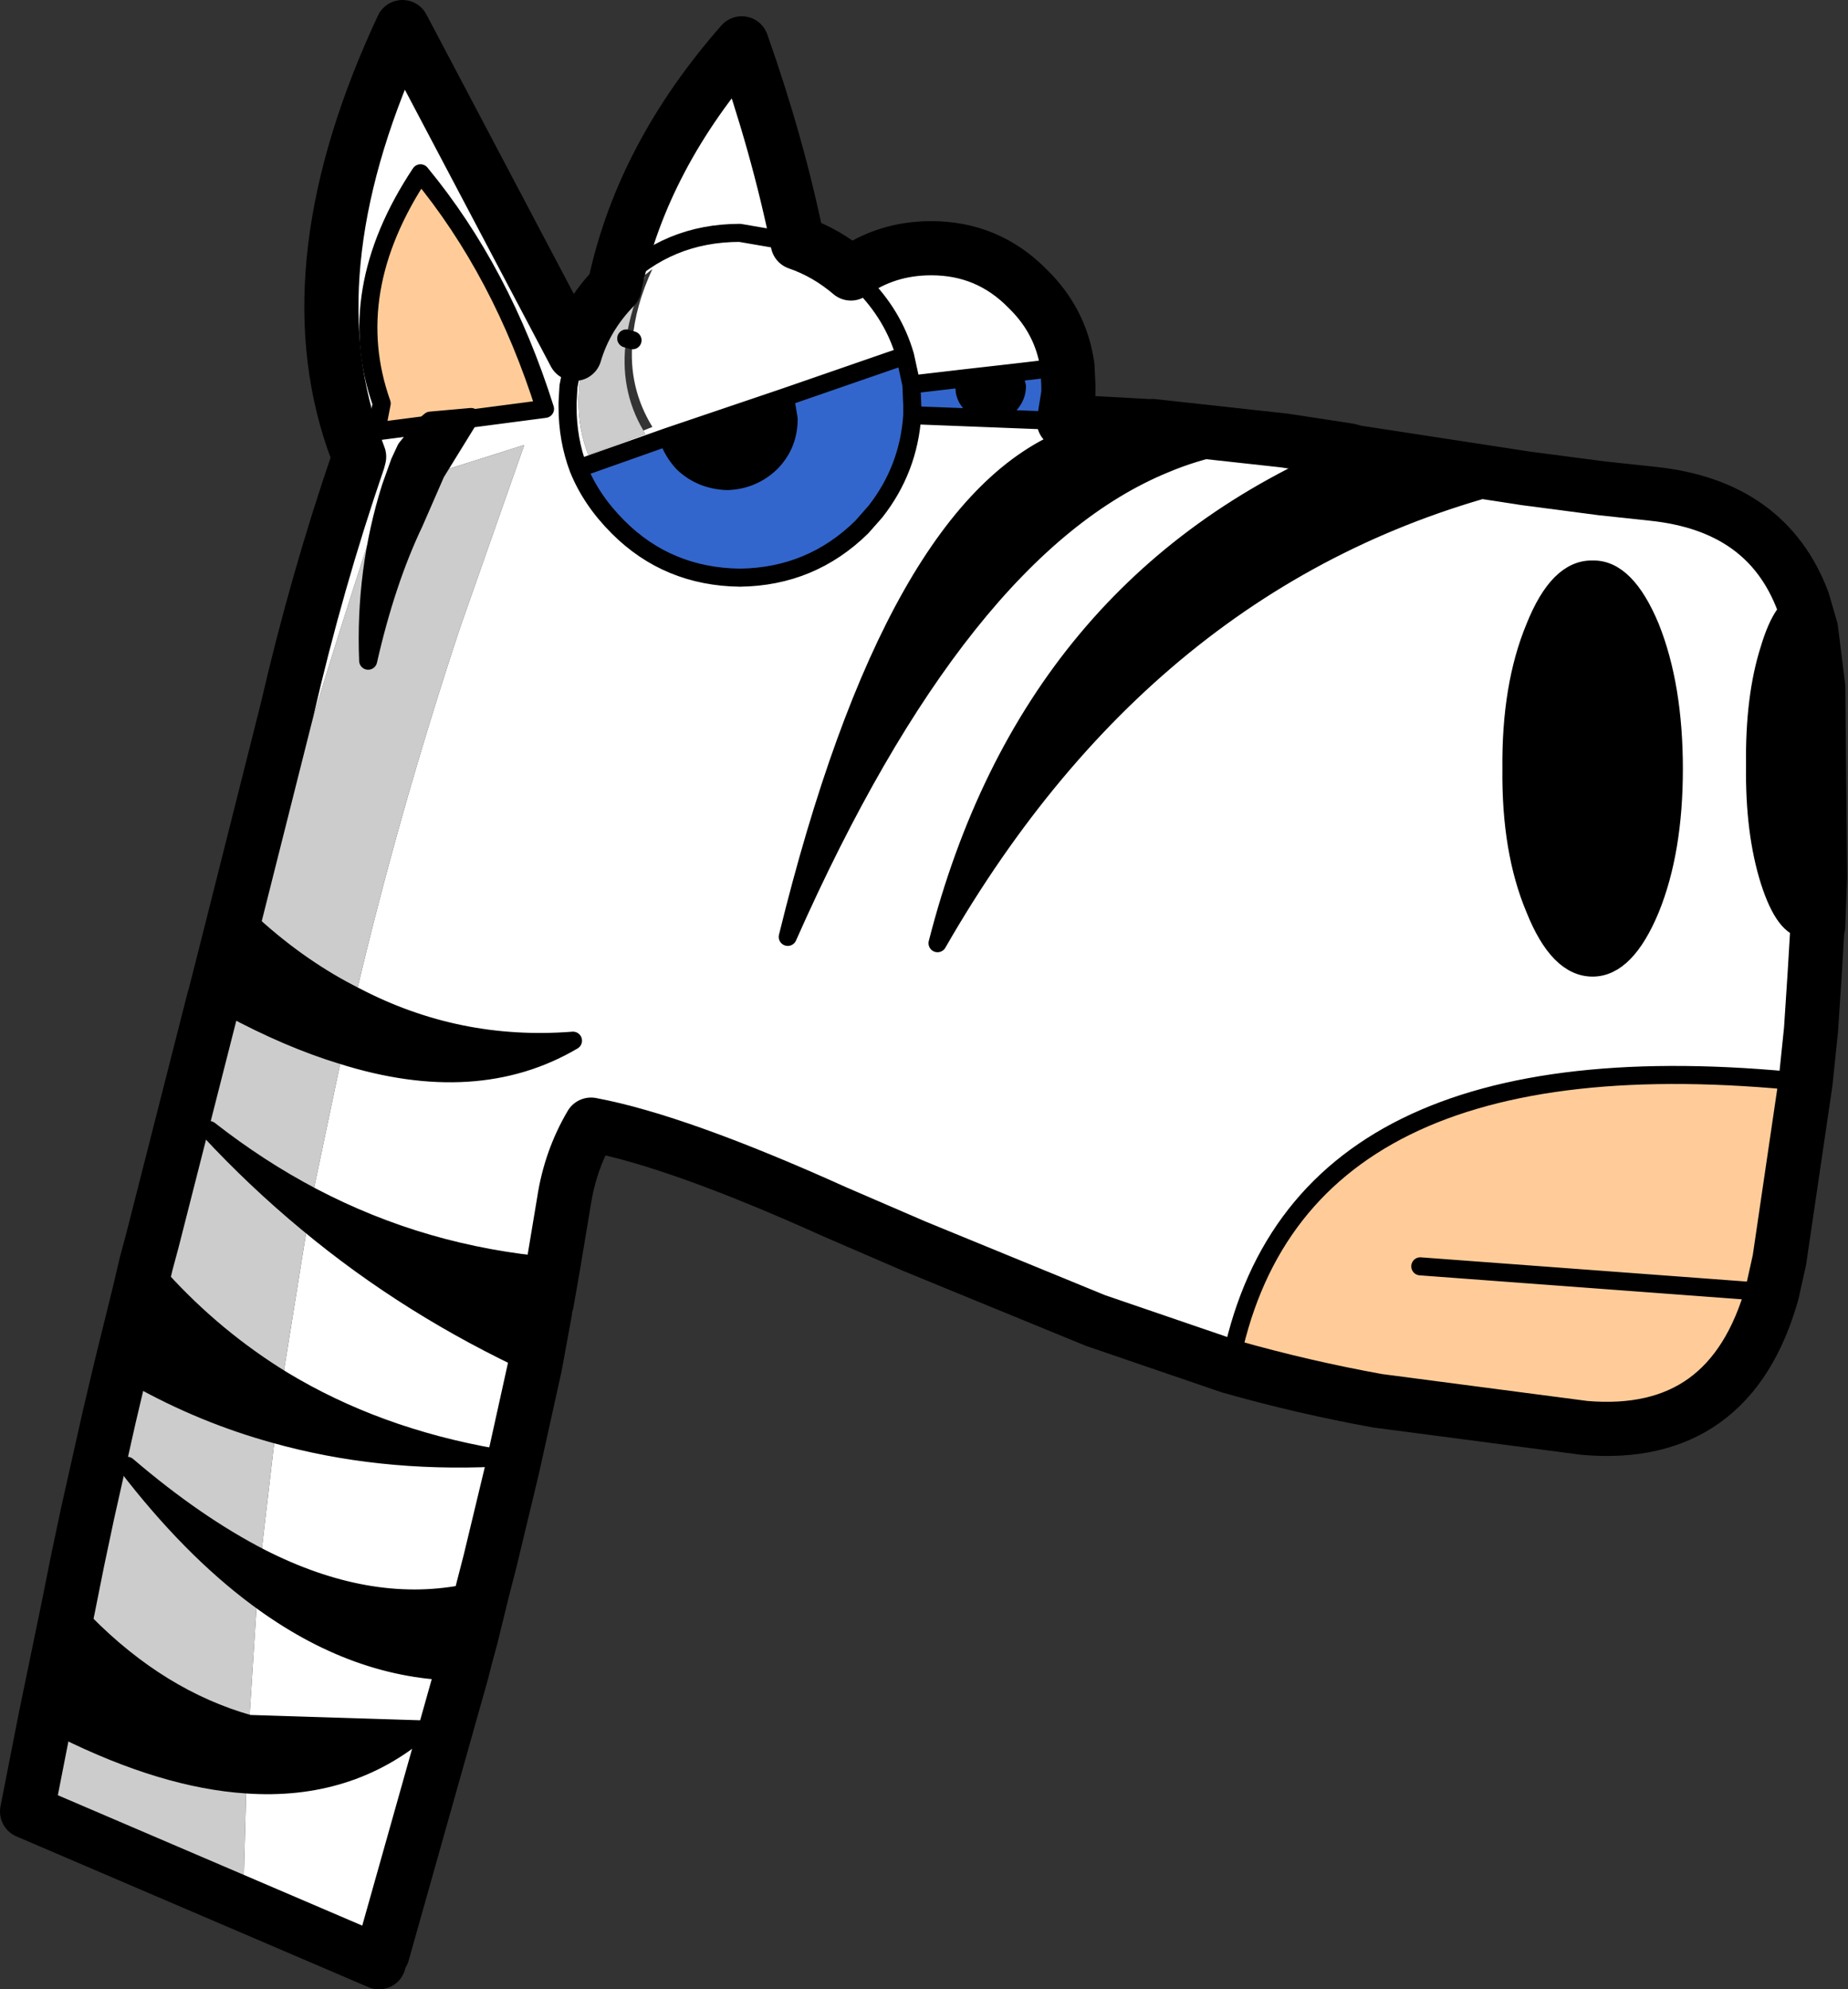 <?xml version="1.0" encoding="UTF-8" standalone="no"?>
<svg xmlns:xlink="http://www.w3.org/1999/xlink" height="110.2px" width="102.4px" xmlns="http://www.w3.org/2000/svg">
  <rect width="100%" height="100%" fill="#333333" stroke="none"/>
  <g transform="matrix(1.0, 0.0, 0.0, 1.0, 51.2, 55.1)">
    <path d="M33.35 -28.6 L37.55 -28.05 40.35 -27.75 Q46.7 -27.1 48.7 -21.8 47.6 -21.65 46.85 -19.15 46.0 -16.5 46.05 -12.7 46.0 -9.0 46.85 -6.3 47.7 -3.65 48.85 -3.65 L49.45 -3.8 49.55 -3.8 49.5 -3.6 49.35 -1.1 49.15 1.95 48.85 4.85 Q20.5 1.9 16.95 20.6 L9.5 18.05 -0.5 13.95 -4.9 12.05 Q-13.65 8.1 -18.45 7.2 -19.6 9.15 -19.95 11.45 L-20.55 15.05 -20.9 17.05 -20.6 15.05 Q-27.7 14.45 -33.9 11.2 L-32.25 3.35 Q-24.8 5.7 -19.45 2.55 -25.85 3.05 -31.5 0.1 -29.1 -10.1 -25.7 -20.35 L-22.15 -30.45 -27.05 -28.9 -25.2 -31.9 -21.0 -32.45 Q-23.4 -40.05 -27.9 -45.5 -32.25 -38.95 -30.05 -32.75 L-30.35 -31.2 -27.65 -31.55 -28.7 -30.25 -29.05 -29.5 -29.55 -28.1 -29.85 -28.0 -31.7 -22.25 Q-34.65 -13.05 -37.2 -3.85 L-38.05 -4.6 -38.4 -3.45 -35.3 -15.75 Q-33.65 -22.9 -31.35 -29.6 L-30.9 -30.3 -31.65 -30.75 Q-35.0 -40.55 -28.9 -53.6 L-19.35 -35.5 Q-18.75 -37.55 -17.15 -39.2 L-16.95 -39.4 -17.1 -39.45 Q-15.55 -46.5 -10.1 -52.7 -8.1 -47.05 -7.0 -41.65 -5.4 -41.1 -4.05 -39.95 -2.1 -41.35 0.4 -41.35 3.55 -41.35 5.75 -39.1 7.6 -37.3 7.95 -34.8 L4.95 -34.45 2.3 -34.15 -0.7 -33.8 -1.05 -35.4 Q-1.7 -37.65 -3.45 -39.4 L-4.05 -39.95 -3.45 -39.4 Q-1.7 -37.65 -1.05 -35.4 L-7.7 -33.1 -14.2 -30.9 -19.15 -29.15 Q-18.45 -27.4 -16.95 -25.9 -14.2 -23.15 -10.2 -23.1 -6.25 -23.15 -3.45 -25.9 L-2.7 -26.75 Q-0.85 -29.1 -0.65 -32.1 L7.05 -31.8 7.75 -31.75 8.15 -30.9 Q-1.65 -27.25 -7.55 -3.2 2.0 -24.75 13.35 -29.4 16.55 -30.75 19.95 -30.7 L23.55 -30.15 Q5.85 -22.8 0.75 -2.85 12.75 -23.75 33.35 -28.6 M-21.55 20.55 L-22.8 26.2 -24.05 31.4 -24.45 32.95 -25.1 35.6 -25.55 33.2 -24.45 32.95 -25.55 33.2 Q-30.85 34.2 -36.75 31.2 L-35.95 24.35 Q-30.25 25.95 -23.75 25.65 -30.35 24.5 -35.55 21.35 L-34.15 12.65 Q-28.5 17.35 -21.55 20.55 M-25.6 37.5 L-30.0 53.1 -30.2 53.6 -49.7 45.25 -48.7 40.15 -47.65 40.7 -48.4 44.75 -37.7 49.25 -37.55 43.75 Q-31.85 44.15 -27.8 40.7 L-37.4 40.4 -36.95 33.4 Q-31.45 37.5 -25.6 37.5 M-47.4 33.85 L-46.9 31.35 -46.35 28.75 -45.15 23.4 -44.5 20.65 -43.6 21.2 -46.5 34.8 -47.4 33.85 M-43.5 16.6 L-43.1 14.9 -42.75 13.6 -39.35 0.25 -38.45 0.7 Q-40.55 8.25 -42.3 15.75 L-42.45 15.6 -43.5 16.6 M-19.35 -35.5 L-19.7 -33.7 -19.75 -32.8 -19.75 -32.65 -19.75 -32.55 Q-19.75 -30.75 -19.15 -29.15 -19.75 -30.75 -19.75 -32.55 L-19.75 -32.65 -19.75 -32.8 -19.7 -33.7 -19.35 -35.5 M33.85 -4.75 Q35.15 -1.5 37.05 -1.5 38.9 -1.5 40.25 -4.75 41.55 -7.95 41.55 -12.5 41.55 -17.1 40.25 -20.35 38.9 -23.6 37.05 -23.55 35.15 -23.6 33.85 -20.35 32.5 -17.1 32.55 -12.5 32.5 -7.95 33.85 -4.75 M-16.55 -38.9 L-16.75 -38.75 -17.4 -38.05 Q-18.4 -36.8 -18.8 -35.35 L-19.1 -33.8 -19.15 -33.05 -19.15 -32.9 Q-19.15 -31.3 -18.6 -29.9 L-15.45 -31.05 -15.55 -31.25 -15.05 -31.45 Q-16.4 -33.65 -16.15 -36.25 -16.0 -38.15 -15.05 -40.2 L-16.35 -39.15 -16.55 -38.9 M-7.0 -41.65 L-10.2 -42.2 Q-14.2 -42.2 -16.95 -39.4 -14.2 -42.2 -10.2 -42.2 L-7.0 -41.65" fill="#ffffff" fill-rule="evenodd" stroke="none"/>
    <path d="M23.55 -30.15 L23.9 -30.05 33.35 -28.6 Q12.75 -23.75 0.75 -2.85 5.85 -22.8 23.55 -30.15 M48.7 -21.8 L49.15 -20.25 49.55 -17.05 49.65 -6.5 49.55 -3.85 49.45 -3.8 48.85 -3.65 Q47.7 -3.65 46.85 -6.3 46.0 -9.0 46.05 -12.7 46.0 -16.5 46.85 -19.15 47.6 -21.65 48.7 -21.8 M-20.9 17.05 L-21.0 17.55 -21.55 20.55 Q-28.5 17.35 -34.15 12.65 -37.05 10.25 -39.6 7.5 -36.85 9.65 -33.9 11.2 -27.7 14.45 -20.6 15.05 L-20.9 17.05 M-25.1 35.6 L-25.4 36.7 -25.6 37.5 Q-31.45 37.5 -36.95 33.4 -40.65 30.65 -44.15 26.1 -40.35 29.35 -36.75 31.2 -30.85 34.2 -25.55 33.2 L-25.1 35.6 M-48.7 40.15 L-47.4 33.85 -46.5 34.8 Q-42.35 39.0 -37.4 40.4 L-27.8 40.7 Q-31.85 44.15 -37.55 43.75 -42.1 43.45 -47.65 40.7 L-48.7 40.15 M-44.5 20.65 L-43.5 16.6 -42.45 15.6 -42.3 15.75 Q-39.3 19.05 -35.55 21.35 -30.35 24.5 -23.75 25.65 -30.25 25.95 -35.95 24.35 -39.95 23.25 -43.6 21.2 L-44.5 20.65 M-39.35 0.25 L-39.3 0.1 -38.4 -3.45 -38.05 -4.6 -37.2 -3.85 Q-34.5 -1.4 -31.5 0.1 -25.85 3.05 -19.45 2.55 -24.8 5.7 -32.25 3.35 -35.2 2.45 -38.45 0.7 L-39.35 0.25 M12.35 -31.5 L12.65 -31.5 19.95 -30.7 Q16.55 -30.75 13.35 -29.4 2.0 -24.75 -7.55 -3.2 -1.65 -27.25 8.15 -30.9 10.15 -31.65 12.35 -31.5 M4.95 -34.45 L5.15 -33.7 Q5.15 -33.15 4.75 -32.7 4.3 -32.25 3.7 -32.25 3.1 -32.25 2.65 -32.7 2.2 -33.15 2.25 -33.7 L2.3 -34.15 4.95 -34.45 M33.85 -4.75 Q32.5 -7.95 32.55 -12.5 32.5 -17.1 33.85 -20.35 35.15 -23.6 37.05 -23.55 38.9 -23.6 40.25 -20.35 41.55 -17.1 41.55 -12.5 41.55 -7.95 40.25 -4.75 38.9 -1.5 37.05 -1.5 35.15 -1.5 33.85 -4.75 M-7.7 -33.1 L-7.5 -31.9 Q-7.5 -30.45 -8.5 -29.45 -9.5 -28.5 -10.9 -28.45 -12.35 -28.5 -13.35 -29.45 -13.95 -30.1 -14.2 -30.9 L-7.7 -33.1 M-25.2 -31.9 L-27.05 -28.9 -28.25 -26.15 Q-29.8 -22.9 -30.8 -18.5 -31.0 -23.5 -29.55 -28.1 L-29.05 -29.5 -28.7 -30.25 -27.65 -31.55 -27.35 -31.8 -25.1 -32.0 -25.2 -31.9" fill="#000000" fill-rule="evenodd" stroke="none"/>
    <path d="M7.95 -34.8 L8.0 -33.75 8.0 -33.3 7.75 -31.75 7.05 -31.8 -0.65 -32.1 Q-0.85 -29.1 -2.7 -26.75 L-3.45 -25.9 Q-6.25 -23.15 -10.2 -23.1 -14.2 -23.15 -16.95 -25.9 -18.45 -27.4 -19.15 -29.15 L-14.2 -30.9 Q-13.95 -30.1 -13.35 -29.45 -12.35 -28.5 -10.9 -28.45 -9.5 -28.5 -8.5 -29.45 -7.5 -30.45 -7.5 -31.9 L-7.7 -33.1 -1.05 -35.4 -0.7 -33.8 2.3 -34.15 2.25 -33.7 Q2.2 -33.15 2.65 -32.7 3.1 -32.25 3.7 -32.25 4.3 -32.25 4.75 -32.7 5.15 -33.15 5.15 -33.7 L4.95 -34.45 7.95 -34.8 M-0.65 -32.1 L-0.65 -32.65 -0.7 -33.8 -0.65 -32.65 -0.65 -32.1" fill="#3366cc" fill-rule="evenodd" stroke="none"/>
    <path d="M-15.55 -31.25 L-15.45 -31.05 -18.6 -29.9 Q-19.15 -31.3 -19.15 -32.9 L-19.15 -33.05 -19.1 -33.8 -18.8 -35.35 Q-18.4 -36.8 -17.4 -38.05 L-16.75 -38.75 -16.55 -38.9 -15.45 -39.8 Q-16.25 -38.0 -16.5 -36.35 -16.9 -33.55 -15.55 -31.25 M-27.05 -28.9 L-22.15 -30.45 -25.7 -20.35 Q-29.1 -10.1 -31.5 0.1 -34.5 -1.4 -37.2 -3.85 -34.65 -13.05 -31.7 -22.25 L-29.85 -28.0 -29.55 -28.1 Q-31.0 -23.5 -30.8 -18.5 -29.8 -22.9 -28.25 -26.15 L-27.05 -28.9 M-32.25 3.35 L-33.9 11.2 Q-36.85 9.65 -39.6 7.5 -37.05 10.25 -34.15 12.65 L-35.55 21.35 Q-39.3 19.05 -42.3 15.75 -40.55 8.25 -38.45 0.7 -35.2 2.45 -32.25 3.35 M-37.55 43.75 L-37.7 49.25 -48.4 44.75 -47.65 40.7 Q-42.1 43.45 -37.55 43.75 M-36.95 33.4 L-37.4 40.4 Q-42.35 39.0 -46.5 34.8 L-43.6 21.2 Q-39.95 23.25 -35.95 24.35 L-36.75 31.2 Q-40.35 29.35 -44.15 26.1 -40.65 30.65 -36.95 33.4" fill="#cccccc" fill-rule="evenodd" stroke="none"/>
    <path d="M48.85 4.85 L47.4 14.7 47.0 16.5 Q44.7 24.7 36.6 24.0 L25.15 22.5 Q21.0 21.75 16.95 20.6 20.5 1.9 48.85 4.85 M27.5 15.05 L47.0 16.5 27.5 15.05 M-27.65 -31.55 L-30.35 -31.2 -30.05 -32.75 Q-32.25 -38.95 -27.9 -45.5 -23.4 -40.05 -21.0 -32.45 L-25.2 -31.9 -25.1 -32.0 -27.35 -31.8 -27.65 -31.55" fill="#ffcc99" fill-rule="evenodd" stroke="none"/>
    <path d="M23.55 -30.15 L23.9 -30.05 33.35 -28.6 37.55 -28.05 40.35 -27.75 Q46.7 -27.1 48.7 -21.8 L49.15 -20.25 49.55 -17.05 49.65 -6.5 49.55 -3.85 M49.55 -3.8 L49.5 -3.6 49.35 -1.1 49.15 1.95 48.85 4.85 47.4 14.7 47.0 16.5 Q44.7 24.7 36.6 24.0 L25.15 22.5 Q21.0 21.75 16.95 20.6 L9.5 18.05 -0.5 13.95 -4.9 12.05 Q-13.65 8.1 -18.45 7.2 -19.6 9.15 -19.95 11.45 L-20.55 15.05 -20.9 17.05 M-21.0 17.55 L-21.55 20.55 -22.8 26.2 -24.05 31.4 -24.45 32.95 -25.1 35.6 -25.4 36.7 -25.6 37.5 -30.0 53.1 M-30.2 53.6 L-49.7 45.25 -48.7 40.15 -47.4 33.85 -46.9 31.35 -46.35 28.75 -45.15 23.4 -44.5 20.65 -43.5 16.6 -43.1 14.9 -42.75 13.6 -39.35 0.25 -39.3 0.1 -38.4 -3.45 -35.3 -15.75 Q-33.65 -22.9 -31.35 -29.6 L-31.3 -29.8 -31.65 -30.75 Q-35.0 -40.55 -28.9 -53.6 L-19.35 -35.5 Q-18.75 -37.55 -17.15 -39.2 L-17.1 -39.45 Q-15.55 -46.5 -10.1 -52.7 -8.1 -47.05 -7.0 -41.65 -5.4 -41.1 -4.05 -39.95 -2.1 -41.35 0.4 -41.35 3.55 -41.35 5.75 -39.1 7.6 -37.3 7.95 -34.8 L8.0 -33.75 8.0 -33.3 7.75 -31.75 12.35 -31.5 M12.65 -31.5 L19.95 -30.7 23.55 -30.15" fill="none" stroke="#000000" stroke-linecap="round" stroke-linejoin="round" stroke-width="3.0"/>
    <path d="M49.55 -3.85 L49.55 -3.8 M12.35 -31.5 L12.65 -31.5 M23.55 -30.15 Q5.85 -22.8 0.75 -2.85 12.75 -23.75 33.35 -28.6 M7.75 -31.75 L7.05 -31.8 -0.65 -32.1 Q-0.85 -29.1 -2.7 -26.75 L-3.45 -25.9 Q-6.25 -23.15 -10.2 -23.1 -14.2 -23.15 -16.95 -25.9 -18.45 -27.4 -19.15 -29.15 -19.75 -30.75 -19.75 -32.55 L-19.75 -32.65 -19.75 -32.8 -19.7 -33.7 -19.35 -35.5 M4.95 -34.45 L5.15 -33.7 Q5.15 -33.15 4.75 -32.7 4.3 -32.25 3.7 -32.25 3.1 -32.25 2.65 -32.7 2.2 -33.15 2.25 -33.7 L2.3 -34.15 -0.7 -33.8 -0.65 -32.65 -0.65 -32.1 M2.3 -34.15 L4.95 -34.45 7.95 -34.8 M8.15 -30.9 Q-1.65 -27.25 -7.55 -3.2 2.0 -24.75 13.35 -29.4 16.55 -30.75 19.95 -30.7 M12.35 -31.5 Q10.15 -31.65 8.15 -30.9 M33.85 -4.75 Q32.5 -7.95 32.55 -12.5 32.5 -17.1 33.85 -20.35 35.15 -23.6 37.05 -23.55 38.9 -23.6 40.25 -20.35 41.55 -17.1 41.55 -12.5 41.55 -7.95 40.25 -4.75 38.9 -1.5 37.05 -1.5 35.15 -1.5 33.85 -4.75 M49.45 -3.8 L48.85 -3.65 Q47.7 -3.65 46.85 -6.3 46.0 -9.0 46.05 -12.7 46.0 -16.5 46.85 -19.15 47.6 -21.65 48.7 -21.8 M49.55 -3.85 L49.45 -3.8 M16.95 20.6 Q20.5 1.9 48.85 4.85 M47.0 16.5 L27.5 15.05 M-4.05 -39.95 L-3.45 -39.4 Q-1.7 -37.65 -1.05 -35.4 L-0.7 -33.8 M-17.15 -39.2 L-16.95 -39.4 Q-14.2 -42.2 -10.2 -42.2 L-7.0 -41.65 M-16.5 -36.35 L-16.15 -36.25 M-7.7 -33.1 L-7.5 -31.9 Q-7.5 -30.45 -8.5 -29.45 -9.5 -28.5 -10.9 -28.45 -12.35 -28.5 -13.35 -29.45 -13.95 -30.1 -14.2 -30.9 L-19.15 -29.15 M-7.7 -33.1 L-1.05 -35.4 M-14.2 -30.9 L-7.7 -33.1 M-27.65 -31.55 L-30.35 -31.2 -30.05 -32.75 Q-32.25 -38.95 -27.9 -45.5 -23.4 -40.05 -21.0 -32.45 L-25.2 -31.9 -27.05 -28.9 -28.25 -26.15 Q-29.8 -22.9 -30.8 -18.5 -31.0 -23.5 -29.55 -28.1 L-29.05 -29.5 -28.7 -30.25 -27.65 -31.55 -27.35 -31.8 -25.1 -32.0 -25.2 -31.9 M-31.5 0.1 Q-25.85 3.05 -19.45 2.55 -24.8 5.7 -32.25 3.35 -35.2 2.45 -38.45 0.7 L-39.35 0.25 M-33.9 11.2 Q-27.7 14.45 -20.6 15.05 M-38.4 -3.45 L-38.05 -4.6 -37.2 -3.85 Q-34.5 -1.4 -31.5 0.1 M-34.15 12.65 Q-37.05 10.25 -39.6 7.5 -36.85 9.65 -33.9 11.2 M-42.3 15.75 Q-39.3 19.05 -35.55 21.35 -30.35 24.5 -23.75 25.65 -30.25 25.95 -35.95 24.35 -39.95 23.25 -43.6 21.2 L-44.5 20.65 M-34.15 12.65 Q-28.5 17.35 -21.55 20.55 M-25.55 33.2 L-24.45 32.95 M-25.55 33.2 L-25.1 35.6 M-47.65 40.7 L-48.7 40.15 M-36.75 31.2 Q-30.85 34.2 -25.55 33.2 M-25.6 37.5 Q-31.45 37.5 -36.95 33.4 -40.65 30.65 -44.15 26.1 -40.35 29.35 -36.75 31.2 M-37.4 40.4 L-27.8 40.7 Q-31.85 44.15 -37.55 43.75 -42.1 43.45 -47.65 40.7 M-43.5 16.6 L-42.45 15.6 -42.3 15.75 M-47.4 33.85 L-46.5 34.8 Q-42.35 39.0 -37.4 40.4" fill="none" stroke="#000000" stroke-linecap="round" stroke-linejoin="round" stroke-width="1.0"/>
  </g>
</svg>
